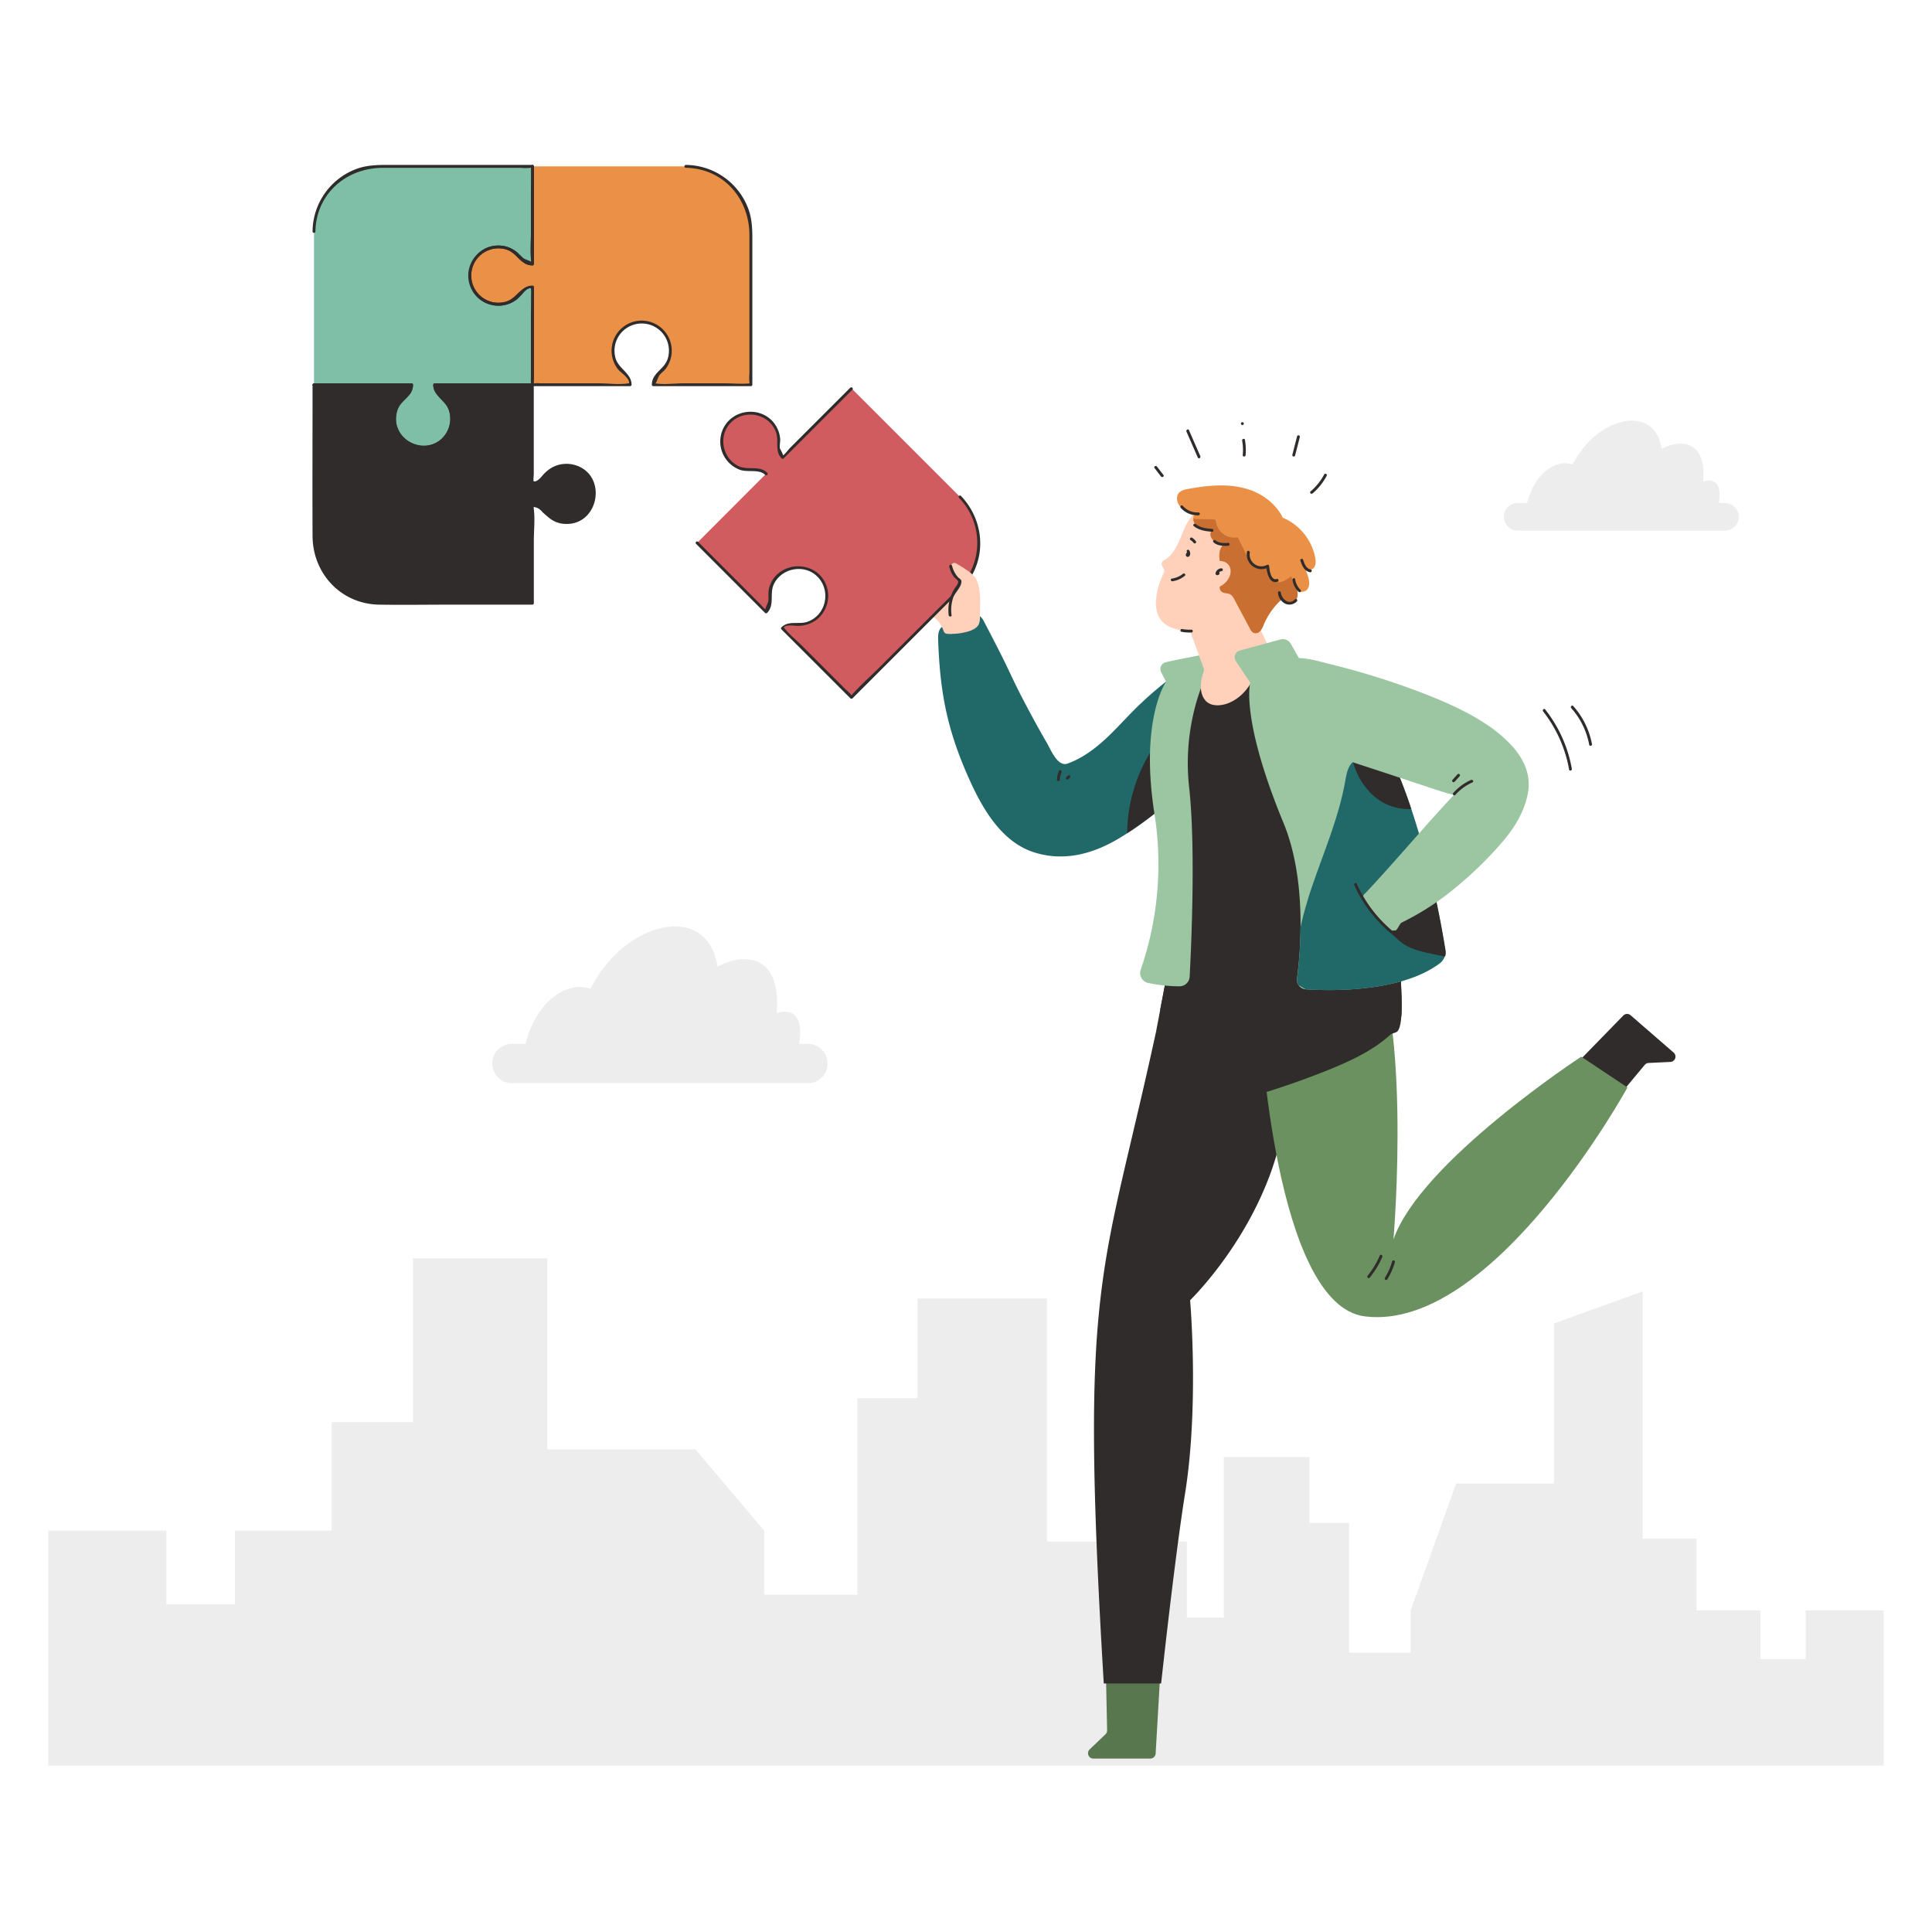 <svg id="SvgjsSvg2674" width="288" height="288" xmlns="http://www.w3.org/2000/svg" version="1.1" xmlns:xlink="http://www.w3.org/1999/xlink" xmlns:svgjs="http://svgjs.com/svgjs"><defs id="SvgjsDefs2675"></defs><g id="SvgjsG2676"><svg xmlns="http://www.w3.org/2000/svg" viewBox="0 0 1000 1000" width="288" height="288"><polygon fill="#ededed" points="25 792.24 86.12 792.24 86.12 830.43 121.61 830.43 121.61 792.24 171.64 792.24 171.64 736.14 213.81 736.14 213.81 651.3 283.3 651.3 283.3 750.19 359.95 750.19 395.54 792.24 395.54 825.42 443.77 825.42 443.77 723.71 474.91 723.71 474.91 672.13 541.92 672.13 541.92 797.91 614.33 797.91 614.33 837.26 633.46 837.26 633.46 754.16 677.73 754.16 677.73 788.24 698.3 788.24 698.3 855.44 730.17 855.44 730.17 833.52 753.69 767.88 804.33 767.88 804.33 685.02 850.25 668.43 850.25 796.45 878.11 796.45 878.11 833.52 911.17 833.52 911.17 858.75 934.62 858.75 934.62 833.52 975 833.52 975 913.9 585.61 913.9 585.61 913.9 25 913.9 25 792.24" class="colorededed svgShape"></polygon><path fill="#ededed" d="M418.17 540.3h-4.62a28.13 28.13 0 00.6-6.91c-.11-3.1-.91-6.48-3.41-8.34s-5.83-1.66-8.68-.65l-.06 0a59.6 59.6 0 00.18-7.32c-.24-6.57-1.94-13.72-7.22-17.65-5.13-3.82-12.34-3.53-18.38-1.39a36.19 36.19 0 00-5.2 2.33c-1.1-6.63-3.69-13-9-16.91-6.82-5.08-16.41-4.69-24.43-1.85-13.1 4.64-23.63 15-30.6 27-.63 1.08-1.22 2.18-1.8 3.28-3.48-1.61-7.8-1.27-11.49 0-7.11 2.52-12.83 8.15-16.61 14.67A55.88 55.88 0 00272 540.3h-7a10.17 10.17 0 00-10.18 10.17h0a10.18 10.18 0 0010.18 10.18H418.17a10.18 10.18 0 0010.18-10.18h0A10.17 10.17 0 00418.17 540.3zM892.86 260.41h-3.24a19.73 19.73 0 00.42-4.85c-.07-2.18-.64-4.54-2.39-5.85s-4.09-1.17-6.09-.46l0 0a41.86 41.86 0 00.14-5.13c-.17-4.62-1.37-9.63-5.07-12.39s-8.66-2.48-12.89-1a25 25 0 00-3.65 1.64c-.77-4.65-2.59-9.1-6.29-11.86-4.79-3.56-11.51-3.29-17.13-1.3-9.19 3.25-16.58 10.53-21.47 19-.44.76-.86 1.53-1.27 2.31a10.9 10.9 0 00-8.06 0c-5 1.77-9 5.72-11.65 10.29a39.14 39.14 0 00-3.82 9.58h-4.88a7.14 7.14 0 00-7.14 7.14h0a7.14 7.14 0 007.14 7.13H892.86a7.13 7.13 0 007.14-7.13h0A7.13 7.13 0 00892.86 260.41z" class="colorededed svgShape"></path><path fill="#216869" d="M614.28,349c-.4-1.17-9.58,3-10.72,3.8a190.06,190.06,0,0,0-17.42,15.54c-8.09,8.28-15.8,17.32-25.9,23.24a47.81,47.81,0,0,1-7.61,3.63c-5.2,1.92-8.74-7.2-10.67-10.51-3.69-6.33-7.21-12.77-10.64-19.25-7.2-13.55-8.13-16.8-15.12-30.46-2.23-4.35-4.46-8.68-6.74-13a8.26,8.26,0,0,0-2.52-3.27c-2.16-1.4-5-.48-7.42.48l-8.65,3.44A9.33,9.33,0,0,0,487,325c-1.45,1.7-1.49,4.17-1.41,6.41,1,28.37,5.08,47.89,16.91,73.7,6.95,15.14,16.7,30.84,32.55,36,15.09,4.88,30,1.18,43.69-6.9,22.43-13.28,33.9-28.23,52.23-35.73Z" class="color8c5831 svgShape"></path><path fill="#2f2c2b" d="M583.42,431.27c9.57-6.16,17.13-12.54,24.36-18.25l-7.25-31.08A82,82,0,0,0,583.42,431.27Z" class="color2f2c2b svgShape"></path><path fill="#ffd1bb" d="M491.71,327.61c-.53-.72-1.54-.84-2.3-1.32a6.22,6.22,0,0,1-1.73-2.07,20.4,20.4,0,0,0-5.21-5.51c-4.4-3.19-9.92-4.54-14.35-7.67a34.65,34.65,0,0,1-6.56-6.47,1.83,1.83,0,0,1-.58-1.35c.13-.86,1.26-1.06,2.12-1a15.26,15.26,0,0,1,6.13,1.88l-5-4.29c-1.63-1.4-3.41-3.19-3.08-5.31a1.23,1.23,0,0,1,.35-.78,1.55,1.55,0,0,1,1.47-.07,40.79,40.79,0,0,1,6.74,2.68l-7.91-5.73a4.2,4.2,0,0,1-1.75-2c-.47-1.56,1.11-3.13,2.73-3.32a9.65,9.65,0,0,1,4.7,1.16,45.69,45.69,0,0,0,8.79,2.66c3.74.73,7.78,1.08,10.8,3.42a15.55,15.55,0,0,1,4.13,5.48,76,76,0,0,1,4.33,11.67l2.72,8.77a10.19,10.19,0,0,1,.68,4.31,6.06,6.06,0,0,1-3.13,4.33,9.34,9.34,0,0,1-5.36,1,2.52,2.52,0,0,1-1.35-.41,3.09,3.09,0,0,1-.83-1.45,17.55,17.55,0,0,0-3.63-5.88" class="colorffd1bb svgShape"></path><path fill="#d05c60" d="M424.52,318.16a14.83,14.83,0,0,1-13.4,5,7,7,0,0,0-6,1.91l-.11.12,35.73,35.73,56.15-56.15a33.64,33.64,0,0,0,0-47.58l-56.15-56.15L405,236.78l-.11-.11a7,7,0,0,1-1.91-6,14.84,14.84,0,1,0-12.46,12.53,6.9,6.9,0,0,1,5.89,1.92l.11.12L360.82,281l35.73,35.73.12-.12a6.89,6.89,0,0,0,1.92-5.89,14.83,14.83,0,1,1,25.93,7.45Z" class="colord05c60 svgShape"></path><path fill="#2f2c2b" d="M440.24 200.53l-31.17 31.16c-1.19 1.19-2.88 3.73-4.44 4.45-.37.17.47.07.35.05 1.27.24-1.23-3.79-1.31-4.18-.28-1.56.29-3.34.14-4.95a15.59 15.59 0 00-3-7.87c-6.94-9.21-21.69-7.65-26.55 2.79a15.6 15.6 0 008.67 21.17c4 1.49 10-.5 13.14 2.63a.74.74 0 001.05-1.05c-4.08-4.07-10.13-1.12-15-3.55-8.26-4.1-10.42-15.56-4-22.26 7.08-7.4 19.95-5 23.53 4.77 1.67 4.58-.84 9.84 2.94 13.61a.74.74 0 001 0l35.73-35.73a.74.74 0 00-1-1zM360.3 281.51L396 317.24a.76.76 0 001.05 0c4.07-4.08 1.12-10.13 3.55-15 4.1-8.25 15.56-10.42 22.26-4 7.4 7.09 5 19.95-4.77 23.53-4.58 1.68-9.84-.83-13.61 2.94a.76.76 0 000 1.05l35.73 35.73a.75.75 0 001 0l30.88-30.88 19.43-19.43c4.35-4.34 9-8.48 11.88-14 7.14-13.41 4.34-29.65-6-40.48-.66-.69-1.7.35-1 1a33.38 33.38 0 01-.29 46.82c-5.1 5.25-10.35 10.36-15.53 15.53L455.74 344.9c-5 5-10.52 9.87-15.22 15.22-.4.45.9.7.32-.16a23.65 23.65 0 00-3-3l-11-11-12.31-12.31c-2.71-2.71-6.13-5.35-8.42-8.42-.15-.2-.45-.34-.56-.56s0 .92 0 .86c.12-2.44 4.61-1.71 6.17-1.63a16.14 16.14 0 0010.78-3 15.71 15.71 0 005.09-18.18c-5.35-13.6-25.81-12.51-29.51 1.74-.55 2.13-.2 4.08-.35 6.21-.12 1.77-2.48 5.07-1.25 5.42.61.17.52 0 .25-.16a20.27 20.27 0 01-3-3L382 301.14l-20.67-20.68a.74.74 0 00-1.05 1.05z" class="color2f2c2b svgShape"></path><path fill="#59774f" d="M600.57,866l-2.41,41.63a2.77,2.77,0,0,1-2.76,2.6H565.91a2.76,2.76,0,0,1-1.9-4.75l8.17-7.81a2.8,2.8,0,0,0,.86-2.05L572.42,866" class="color59774f svgShape"></path><path fill="#2f2c2b" d="M811.11 555.51l29.11-29.87a2.76 2.76 0 013.78-.15l22.27 19.32a2.76 2.76 0 01-1.67 4.84l-11.29.54a2.77 2.77 0 00-2 1l-19 22.78M661.81 528.49l-63.5 5.79c-27.83 128.26-39.66 126.29-27 337.07H601s7-64.67 12.36-98.13C620.74 727.38 616 673 616 673S683.86 607.5 661.81 528.49z" class="color2f2c2b svgShape"></path><path fill="#6b9160" d="M818.46,546.94s-83.39,54.46-97.21,94.6c0,0,10.69-124.35-16-159.68l-53,47.51s7.34,146.22,54.26,152c66.43,8.18,135.86-118.51,135.86-118.51Z" class="color6b9160 svgShape"></path><path fill="#2f2c2b" d="M713.5,534.82c-11,2-22.31,2.38-33.53,2.7L630.78,539l1,32.87a424,424,0,0,0,54.86-17.71c12.44-5,24.9-10.69,34.54-20A24.77,24.77,0,0,0,713.5,534.82Z" class="color2f2c2b svgShape"></path><path fill="#2f2c2b" d="M720.77,431q-1.82-11.06-4.57-21.94c-7.42-29.11-19.81-59.83-52.31-67.29-10-2.28-21-1.72-30.2,2.21-14.19,6.09-24.7,18.54-29.4,33.12-4.59,14.26-3.69,29.61-1.51,44.21.42,2.87,6.78,29.82,9.14,41.77l-13.61,71.21s87.05,14.13,124.31,0c4.38-1.66,2.46-23,2.53-26.59C725.67,482.09,724.94,456.27,720.77,431Z" class="color2f2c2b svgShape"></path><path fill="#2f2c2b" d="M725.15 507.69q.12-5.83.14-11.69l-43.44.25c2.22 10.24-2.25 20.68-2.69 31.15 0 .94.05 2.08.88 2.54a2.65 2.65 0 001.4.23c10.84-.19 21.73-.38 32.47-1.95A113.58 113.58 0 00725.33 526C725.83 519 725.11 509.92 725.15 507.69zM603 422.64c1.29 6.29 6.75 29.57 8.89 40.43l-11.41 59.69a86.35 86.35 0 0017.46-.32 23.77 23.77 0 008-2.09 9.76 9.76 0 005.23-6.16 14.86 14.86 0 00-.27-6q-.91-4.92-1.8-9.84Q619.77 446.44 613.68 394z" class="color2f2c2b svgShape"></path><path fill="#9cc5a1" d="M626.47,345.27l-3.65-6.48c-.16.14-13.43,2.53-19.45,4a3.59,3.59,0,0,0-2.35,5.15l2.54,4.91s-13.72,19.36-6,68.48a167.23,167.23,0,0,1-7.11,80.55,5.24,5.24,0,0,0,3.9,6.91,78.9,78.9,0,0,0,16.19,1.72,5.26,5.26,0,0,0,5.23-5c.83-15.68,3.16-67.18-.27-97.94C611.43,371,626.47,345.27,626.47,345.27Z" class="colorab6b36 svgShape"></path><polygon fill="#ffd1bb" points="636.75 292.73 662.15 346.42 628.67 361.66 611.6 314.41 636.75 292.73" class="colorffd1bb svgShape"></polygon><path fill="#ffd1bb" d="M613.21,273.24c-2.76,6.12-4.93,13.75-10.83,16.79a2.07,2.07,0,0,0-.85,2.86l.67,1.17a2.78,2.78,0,0,1,.09,2.64c-2.32,4.71-9.9,23.71,5.09,28.52,10.94,3.52,24.69,2.13,35.36-2.89,19.46-9.14,31.42-34.08,20.31-53.93-10.29-18.38-37.48-15.62-47.92,1.15A31.88,31.88,0,0,0,613.21,273.24Z" class="colorffd1bb svgShape"></path><path fill="#eb9047" d="M665.55,272.61c-2.16-9.81-11.12-17.05-20.8-19.74s-20-1.59-29.86.22c-1.65.31-3.41.69-4.57,1.91-2,2.1-1.1,5.76,1,7.68s5.11,2.56,7.94,3.12c-2.51.89-1.93,4.93.24,6.47s5,1.63,7.51,2.59c-1.16,1.58-.24,4,1.39,5.09s3.71,1.24,5.67,1.35c-2.87,1.58-3.35,5.54-2.79,8.78s1.79,6.51,1,9.7c-.51,2.18-1.79,4.83-.14,6.34,1.18,1.09,3.13.67,4.55,1.43a6,6,0,0,1,2.17,2.66l8.13,15.22a4.49,4.49,0,0,0,1.77,2.09,3.08,3.08,0,0,0,3.42-.92,10.71,10.71,0,0,0,1.81-3.32,37.16,37.16,0,0,1,9.75-13.48c0,2.65,4,3.76,6,2s2.14-4.84,1.46-7.4c.42,2.09,3.62,2.48,5.12,1s1.55-3.95,1-6-1.49-4-1.75-6.13c.24,1.84,3.13,2.14,4.36.75s1.16-3.48.83-5.31a28.25,28.25,0,0,0-18.28-21.33" class="coloreb9047 svgShape"></path><path fill="#c96f32" d="M671.4 305a19.47 19.47 0 01-3-6.72c-2.5 1.89-5.62 3.9-8.54 2.76s-3.88-4.76-4.33-7.88c-1.74 1.51-4.55 1.1-6.38-.29s-2.93-3.54-4-5.6l-.8-1.59L643 282.8c-.79-1.57-1.58-3.15-2.36-4.72-5.07 1.23-10.75-2.84-11.2-8a1.42 1.42 0 00-.27-.89 1.33 1.33 0 00-.89-.32c-3-.26-6 0-9-.2-.51 0-1-.1-1.55-.19a4.88 4.88 0 001.88 3.83c2.17 1.54 5 1.63 7.51 2.59-1.16 1.58-.24 4 1.39 5.09s3.71 1.24 5.67 1.35c-2.88 1.58-3.35 5.54-2.79 8.78s1.79 6.51 1 9.7c-.51 2.18-1.79 4.83-.14 6.34 1.18 1.09 3.13.67 4.55 1.43a6 6 0 012.17 2.66l8.13 15.22a4.49 4.49 0 001.77 2.09 3.08 3.08 0 003.42-.92 10.71 10.71 0 001.81-3.32 37.16 37.16 0 019.75-13.48c0 2.65 4 3.76 6 2S671.92 307.39 671.4 305zM671.68 305.28a2.1 2.1 0 00.24.27z" class="colorc96f32 svgShape"></path><path fill="#9cc5a1" d="M631,300c-9.78-7.32-.71.81,0,0Z" class="colorab6b36 svgShape"></path><ellipse cx="629.43" cy="297.41" fill="#ffd1bb" rx="8.2" ry="6.29" transform="rotate(-37.73 629.474 297.416)" class="colorffd1bb svgShape"></ellipse><path fill="#ffd1bb" d="M652.22,333.86c-8.94-1.39-7.2-1.37-15.24,2.08a49.94,49.94,0,0,0-12.14,7.43s-6.81,12.45-.83,19.3S652.22,362.16,652.22,333.86Z" class="colorffd1bb svgShape"></path><path fill="#9cc5a1" d="M672.6,341.15l-4.47-7.9a4.78,4.78,0,0,0-5.41-2.26l-21,5.73a3.62,3.62,0,0,0-2.06,5.51l7.47,11.15s-5.24,18.17,17.18,72.5c12.22,29.59,8.83,67.09,7,80.61a5,5,0,0,0,4.6,5.59c13.52.86,49.35,1.51,69.36-13.56a7.09,7.09,0,0,0,2.72-6.74C744.41,468.67,723.62,352,672.6,341.15Z" class="colorab6b36 svgShape"></path><path fill="#216869" d="M748,491.78c-2.06-13.11-9.65-56.37-25.14-93.31a79.54,79.54,0,0,0-11.09-4.71c-3.49-1.16-7.57-2-10.67,0-3.31,2.12-4.11,6.52-4.79,10.39C693.19,422,686.06,438.87,680.11,456a208.32,208.32,0,0,0-6.93,23.72,218.35,218.35,0,0,1-1.82,26.78,4.93,4.93,0,0,0,.82,3.44l3.77,2.15h0c13.52.86,49.35,1.51,69.36-13.56A7.09,7.09,0,0,0,748,491.78Z" class="color8c5831 svgShape"></path><path fill="#2f2c2b" d="M718.36 388.36l-.92-.31a3 3 0 00-1.67-.18 1 1 0 00-.78 1.29l-15.33 2.51a36.9 36.9 0 0010.68 19.67 27.41 27.41 0 0020.15 7.42A267.37 267.37 0 00718.36 388.36zM748.23 492c-1-6.09-3.11-18.71-6.69-34.17l-.11 0a68.5 68.5 0 00-18 10.82l-6.38 10.13c4.28 5.66 7.53 9.56 14.11 12.22 4.48 1.81 12.1 3.14 16.85 4.09A7 7 0 00748.23 492z" class="color2f2c2b svgShape"></path><path fill="#9cc5a1" d="M782.82,386.31a71,71,0,0,0-13.69-11.54c-9.22-6.15-19.47-10.74-29.73-14.84a386,386,0,0,0-43.08-14.16q-3.52-.94-7.07-1.83c-8.9-2.2-16.6-4.91-25.36-2.18,0,0,5.76,12.56,5.77,12.57.39.86-.31,3.39-.36,4.4-.08,1.74-.11,3.48,0,5.23a54.21,54.21,0,0,0,1.2,9.91c5.62,25.19-6.58,11,15.77,15,4.72.85,5.71,3,10.28,4.5,46.24,15,55.41,18.71,56.31,17.76-14.84,15.72-31.27,35.41-46.11,51.13a3.2,3.2,0,0,0-.07,5.2c3.77,4.76,8,10.39,12.71,14.17.71.56,1.61-.18,2.5,0,1.35.3,2.41-3.54,3.67-4.13a137.94,137.94,0,0,0,28.1-18.29,194.59,194.59,0,0,0,24.54-24.09c6.21-7.34,11.37-16.09,12.81-25.72C792.29,400.48,788.51,392.74,782.82,386.31Z" class="colorab6b36 svgShape"></path><path fill="#ffd1bb" d="M492.06,328.09a31,31,0,0,0,10.15-1.59c1.78-.7,3.63-1.7,4.44-3.44a8.74,8.74,0,0,0,.56-3.52l.09-4.57c.08-4.13.16-8.33-.94-12.32a12.41,12.41,0,0,0-1.65-3.74,15.39,15.39,0,0,0-4-3.61q-2.68-1.86-5.52-3.5a2.64,2.64,0,0,0-1.13-.45,1.78,1.78,0,0,0-1.72,1.34,3.43,3.43,0,0,0,.24,2.29,11,11,0,0,0,2.63,3.57c.83.81,1.78,1.75,1.68,2.9a4.28,4.28,0,0,1-.52,1.45c-1.24,2.54-4.82,4.42-4.29,15.77.06,1.17.28-.7.16.48-.17,1.83,1.74-1,1.31.74-.27,1.13-.27,2.31-.47,3.46a4.85,4.85,0,0,1-1.53,3.06" class="colorffd1bb svgShape"></path><path fill="#2f2c2b" d="M491.34 293.25a14 14 0 002.47 5.43 18.8 18.8 0 012.08 2.1c.31 1.42-1.06 2.65-1.72 3.7a20.94 20.94 0 00-3.12 13.95c.11.93 1.59.94 1.48 0a20 20 0 01.86-9.16c.82-2.31 3.84-5.12 4.16-7.52a2.31 2.31 0 000-1.28c-.24-.71-1.19-1.16-1.67-1.69a13.55 13.55 0 01-3.09-5.92.74.74 0 00-1.43.39zM701 458.22a69.93 69.93 0 0023.29 28.24c.78.56 1.52-.73.75-1.28a68.56 68.56 0 01-22.77-27.71c-.39-.87-1.67-.12-1.27.75zM632.16 294.16a3.27 3.27 0 00-3 2.51.76.76 0 00.19.72 1.13 1.13 0 001.67-.1 1.12 1.12 0 00-.39-1.63.74.74 0 00-.74 1.28l-.14-.2.1-.37.55 0 .19.71a1.78 1.78 0 011.6-1.42c.94-.05 1-1.53 0-1.48zM611.52 327a21.89 21.89 0 005.11.38c1 0 1-1.52 0-1.47a21.31 21.31 0 01-4.72-.33c-.93-.18-1.33 1.24-.39 1.42zM614.32 285.77a1.05 1.05 0 01.19.57 1 1 0 010 .29l0 .13c-.08.12 0 .12.13 0l.37.1.14.12.1.37a.46.46 0 01.18-.4.76.76 0 00.27-1 .75.75 0 00-1-.27 2 2 0 00-.93 1.63 1 1 0 001.46.82c1.22-.68.91-2.48.2-3.39a.74.74 0 00-1 0 .75.75 0 000 1zM616.26 279.58a5.22 5.22 0 011.5 1.35.77.77 0 001 .27.75.75 0 00.26-1 6.84 6.84 0 00-2-1.88.74.74 0 00-.75 1.28zM606.89 300.85a12.87 12.87 0 006.37-2.82c.74-.6-.31-1.64-1-1a11.65 11.65 0 01-5.71 2.44c-.94.13-.54 1.56.39 1.42zM611.15 262.85a11.5 11.5 0 009.22 3.85.74.74 0 000-1.47l-.44 0c-.95-.05-.95 1.43 0 1.48l.44 0v-1.47a10.06 10.06 0 01-8.17-3.43c-.64-.71-1.68.34-1.05 1.05zM617.87 272.31c2.74 2.16 6.07 2.67 9.47 2.92.95.08.94-1.4 0-1.47-3-.23-6-.6-8.43-2.49-.74-.59-1.79.45-1 1zM628.09 280.7c2.14 1.85 4.91 1.91 7.6 1.79.95-.05 1-1.53 0-1.48-2.23.1-4.75.2-6.55-1.35-.72-.62-1.77.42-1 1zM645.46 285.67a7.59 7.59 0 0011.09 8l-1.11-.64c.18 3 1.48 9.47 5.79 8.08.9-.29.52-1.72-.39-1.42-3.12 1-3.83-5.09-3.92-6.66a.75.75 0 00-1.11-.64 6.1 6.1 0 01-8.92-6.36c.12-.93-1.3-1.33-1.43-.39zM661.46 306.71a6.93 6.93 0 003.8 5.77 5.31 5.31 0 006-1.21c.65-.7-.39-1.75-1.05-1-2.93 3.14-6.82-.13-7.23-3.51-.11-.93-1.59-.94-1.48 0zM673.09 290.19c.83 2.55 2 5.41 4.94 6 .93.19 1.33-1.23.39-1.42-2.39-.49-3.24-2.92-3.91-5-.29-.9-1.72-.51-1.42.4zM669 300.18a10.31 10.31 0 003.18 6.13c.69.66 1.73-.39 1-1a9.07 9.07 0 01-2.79-5.49c-.13-.93-1.56-.54-1.43.4zM597.58 242.26l3.34 4.35c.57.75 1.86 0 1.28-.74l-3.35-4.36c-.57-.75-1.85 0-1.27.75zM614.11 223.39L620 236.84c.38.87 1.65.12 1.27-.75l-5.87-13.45c-.38-.87-1.65-.11-1.27.75zM642.94 228.06a28.35 28.35 0 01.3 7.53c-.09.95 1.39.94 1.48 0a30.11 30.11 0 00-.35-7.93c-.16-.93-1.59-.53-1.43.4zM643.05 220a.74.74 0 000-1.48.74.74 0 000 1.48zM671.38 225.79l-2.47 9.62a.74.74 0 001.42.4l2.47-9.62a.74.74 0 00-1.42-.4z" class="color2f2c2b svgShape"></path><path fill="#80bfa7" d="M256.82,127.83a14.82,14.82,0,0,1,13,5.93,7,7,0,0,0,5.57,2.87h.16V86.1H196.16a33.64,33.64,0,0,0-33.64,33.64v79.41h50.53v.16a7,7,0,0,1-2.87,5.57,14.84,14.84,0,1,0,17.67,0,6.87,6.87,0,0,1-2.81-5.53v-.16h50.53V148.62h-.16a6.87,6.87,0,0,0-5.53,2.81,14.83,14.83,0,1,1-13.06-23.6Z" class="color80bfa7 svgShape"></path><path fill="#2f2c2b" d="M204.25,217.89a14.82,14.82,0,0,1,5.93-13,7,7,0,0,0,2.87-5.58v-.16H162.52v79.41a33.64,33.64,0,0,0,33.64,33.64h79.41V261.65h.16a7,7,0,0,1,5.58,2.88,14.84,14.84,0,1,0-.05-17.68,6.87,6.87,0,0,1-5.52,2.81h-.17V199.13H225v.17a6.87,6.87,0,0,0,2.81,5.52,14.83,14.83,0,1,1-23.6,13.07Z" class="color2f2c2b svgShape"></path><path fill="#eb9047" d="M346.94,180.39a14.79,14.79,0,0,1-5.93,13,7,7,0,0,0-2.87,5.58v.16h50.53V119.74A33.64,33.64,0,0,0,355,86.1H275.62v50.53h-.16a7,7,0,0,1-5.57-2.87,14.84,14.84,0,1,0,0,17.67,6.87,6.87,0,0,1,5.53-2.81h.16v50.53h50.53V199a6.87,6.87,0,0,0-2.81-5.52,14.83,14.83,0,1,1,23.6-13.07Z" class="coloreb9047 svgShape"></path><path fill="#2f2c2b" d="M162.52,199.89h32.17c5.33,0,11.11.65,16.4,0a5.58,5.58,0,0,1,1.73,0c.06,0,.15,0,.21,0l-.72-.58a6.54,6.54,0,0,1-2.65,5.05c-3.17,3.55-5.72,6.06-6.12,11.19-1.43,18.3,25.72,23,30.54,5.3a15.65,15.65,0,0,0-1.2-11.24,18.59,18.59,0,0,0-3.45-4.44c-1.14-1.16-4.91-3.62-3.65-5.86.24-.42-1.17.79-.51.58,1.15-.37,3.09,0,4.28,0h46a.75.75,0,0,0,.74-.74V148.62a.75.75,0,0,0-.74-.74c-5.84,0-8.18,6.64-13.59,8.25a14.09,14.09,0,1,1-.75-27.22c4.85,1.16,6.26,4.65,10,7.15a7.76,7.76,0,0,0,4.36,1.31.75.75,0,0,0,.74-.74V86.1a.75.75,0,0,0-.74-.74H203.8c-6.49,0-12.85-.24-19.09,2a34.85,34.85,0,0,0-22.93,32.42.74.74,0,0,0,1.48,0c.39-19.43,15.89-32.84,34.78-32.9,11.12,0,22.25,0,33.37,0h38.28a22.91,22.91,0,0,0,4.61,0c1.66-.39.63.41.53-.51.48,4.37,0,9.07,0,13.46v21.32c0,4.62.81,10.06,0,14.62-.06.36-.18,1.28.29.52.69-1.13-3.42-1.83-4.76-3-1.1-1-1.87-2.17-3.09-3.07a15.57,15.57,0,1,0,.29,24.71c1.74-1.37,5.23-7,7.85-5.51-.53-.3-.78-1.06-.58.15.81,4.72,0,10.33,0,15.1v30.61a11.78,11.78,0,0,0,0,2.72c.37,1.37-.74,1,.72.47-1,.37-2.83,0-3.91,0H225a.75.75,0,0,0-.74.74c0,5.84,6.64,8.18,8.26,13.59a14.09,14.09,0,1,1-27.23.75c1.16-4.85,4.65-6.26,7.15-10a7.76,7.76,0,0,0,1.31-4.36.75.75,0,0,0-.74-.74H162.52a.74.74,0,0,0,0,1.48Z" class="color2f2c2b svgShape"></path><path fill="#2f2c2b" d="M205,217.89a15.06,15.06,0,0,1,1.94-8.34c1.33-2.22,3.14-3.19,4.75-5a8,8,0,0,0,2.11-5.38.75.75,0,0,0-.74-.74H162.52a.75.75,0,0,0-.74.74c0,26.09-.12,52.18,0,78.27.09,19.42,14.72,35.2,34.42,35.52,12.23.2,24.47,0,36.69,0h42.68a.75.75,0,0,0,.74-.74V280c0-5.34.65-11.11,0-16.41a5.9,5.9,0,0,1,0-1.73c0-.06,0-.14,0-.2l-.58.71a6.53,6.53,0,0,1,5,2.66c3.56,3.17,6.06,5.71,11.2,6.11,18.3,1.43,23-25.72,5.3-30.54A15.68,15.68,0,0,0,286,241.83a18.5,18.5,0,0,0-4.44,3.44c-1.15,1.15-3.62,4.92-5.85,3.65-.43-.24.78,1.18.57.51-.36-1.14,0-3.08,0-4.28v-46a.75.75,0,0,0-.74-.74H225a.75.75,0,0,0-.74.74c0,3.3,1.87,5,4.09,7.07a14.27,14.27,0,0,1,3.38,16.52c-6.1,13-25.1,9-26.78-4.83-.11-.93-1.59-.95-1.48,0,1.93,15.89,24.46,20,30.19,4.17a15.83,15.83,0,0,0-.17-11,15.62,15.62,0,0,0-2.24-3.88,20.46,20.46,0,0,0-1.86-2,14.66,14.66,0,0,1-2.69-2.59q.3-4.56-1.32-3c-.69.58,1.67.29,2.25.29h44a35.13,35.13,0,0,1,3.7,0c-.92-.1-.19-1.15-.51.83-.75,4.7,0,10.14,0,14.89v34.07a.75.75,0,0,0,.74.74c5.85,0,8.19-6.64,13.6-8.25a14.09,14.09,0,1,1,.74,27.22c-4.85-1.16-6.25-4.65-10-7.14a7.76,7.76,0,0,0-4.36-1.32.75.75,0,0,0-.74.74v47.41a11.91,11.91,0,0,1,0,3.1c.43-1.39.66-.46-1.14-.72-3.84-.54-8.17,0-12.05,0H204.11c-12.45,0-24.17-1.26-33-11.53-8.16-9.53-7.88-20.7-7.88-32.32V228c0-9.39.55-19,0-28.33,0-.33-1.23-.29.47.16,1.89.51,4.75,0,6.69,0h40.46a9.53,9.53,0,0,1,1.85,0c.09,0,.21,0,.3,0q-2.29-2.42-2.39,3.6c-.5.47-1,.91-1.55,1.34a16.24,16.24,0,0,0-5.58,13.08A.74.74,0,0,0,205,217.89Z" class="color2f2c2b svgShape"></path><path fill="#2f2c2b" d="M274.88 86.1v32.17c0 5.33-.65 11.1 0 16.4a5.58 5.58 0 010 1.73c0 .06 0 .14 0 .2l.58-.71a6.52 6.52 0 01-5-2.66c-3.55-3.17-6.06-5.71-11.19-6.11-18.3-1.43-23 25.72-5.3 30.54a15.66 15.66 0 0011.24-1.21A18.3 18.3 0 00269.6 153c1.16-1.15 3.62-4.92 5.86-3.65.42.24-.79-1.17-.58-.51.37 1.14 0 3.09 0 4.28v46a.75.75 0 00.74.74h50.53a.75.75 0 00.74-.74c0-5.85-6.64-8.19-8.25-13.6a14.09 14.09 0 1127.22-.74c-1.16 4.85-4.65 6.25-7.15 10a7.76 7.76 0 00-1.31 4.36.75.75 0 00.74.74h50.53a.75.75 0 00.74-.74V127.37c0-6.48.24-12.84-2-19.08A34.83 34.83 0 00355 85.36a.74.74 0 000 1.48c19.43.39 32.84 15.88 32.9 34.78 0 11.12 0 22.24 0 33.37v38.28a22.91 22.91 0 000 4.61c.39 1.65-.41.63.51.53-4.37.48-9.07 0-13.46 0H353.66c-4.62 0-10.06.8-14.62 0-.36-.06-1.28-.18-.52.29 1.13.69 1.83-3.43 3-4.76 1-1.1 2.17-1.88 3.07-3.09a15.57 15.57 0 10-24.71.29c1.37 1.74 7 5.22 5.51 7.84.3-.53 1.06-.78-.15-.57-4.72.81-10.33 0-15.1 0H279.55a11.78 11.78 0 00-2.72 0c-1.37.36-1-.74-.47.71-.37-1 0-2.82 0-3.9v-46.6a.75.75 0 00-.74-.74c-5.84 0-8.18 6.64-13.59 8.25a14.09 14.09 0 11-.75-27.22c4.85 1.16 6.26 4.65 10 7.15a7.76 7.76 0 004.36 1.31.75.75 0 00.74-.74V86.1a.74.74 0 00-1.48 0zM679.4 255.4a31 31 0 007.28-9.1c.45-.84-.83-1.59-1.27-.74a30.22 30.22 0 01-7.06 8.8c-.72.62.33 1.66 1 1zM708.94 661.34a46.15 46.15 0 006.54-10.75c.37-.86-.9-1.62-1.28-.75a44.86 44.86 0 01-6.3 10.46c-.6.73.44 1.78 1 1zM718.07 662.17A36 36 0 00722 653.3a.74.74 0 00-1.43-.39 34 34 0 01-3.74 8.51c-.5.81.78 1.56 1.28.75zM753.25 411.47a26.11 26.11 0 018.9-6.5c.87-.39.12-1.66-.74-1.28a26.9 26.9 0 00-9.2 6.74c-.63.7.41 1.75 1 1zM752.88 404.67l2.59-2.86c.64-.71-.41-1.76-1.05-1.05l-2.59 2.87c-.64.7.41 1.75 1 1zM548.56 403.56a10.42 10.42 0 01.86-3.81c.38-.86-.89-1.61-1.28-.74a12.35 12.35 0 00-1.06 4.55c0 .95 1.44.95 1.48 0zM552.85 403.44l1-1a.74.74 0 00-1-1.05l-1 1a.74.74 0 001.05 1zM798.72 368.23a68.06 68.06 0 0113.45 30.11c.17.93 1.59.53 1.42-.4a69.3 69.3 0 00-13.83-30.76c-.58-.75-1.62.3-1 1.05zM813.25 366.49a39.25 39.25 0 019.32 19c.17.93 1.6.54 1.42-.39a40.78 40.78 0 00-9.69-19.64c-.64-.71-1.68.34-1 1.05z" class="color2f2c2b svgShape"></path></svg></g></svg>